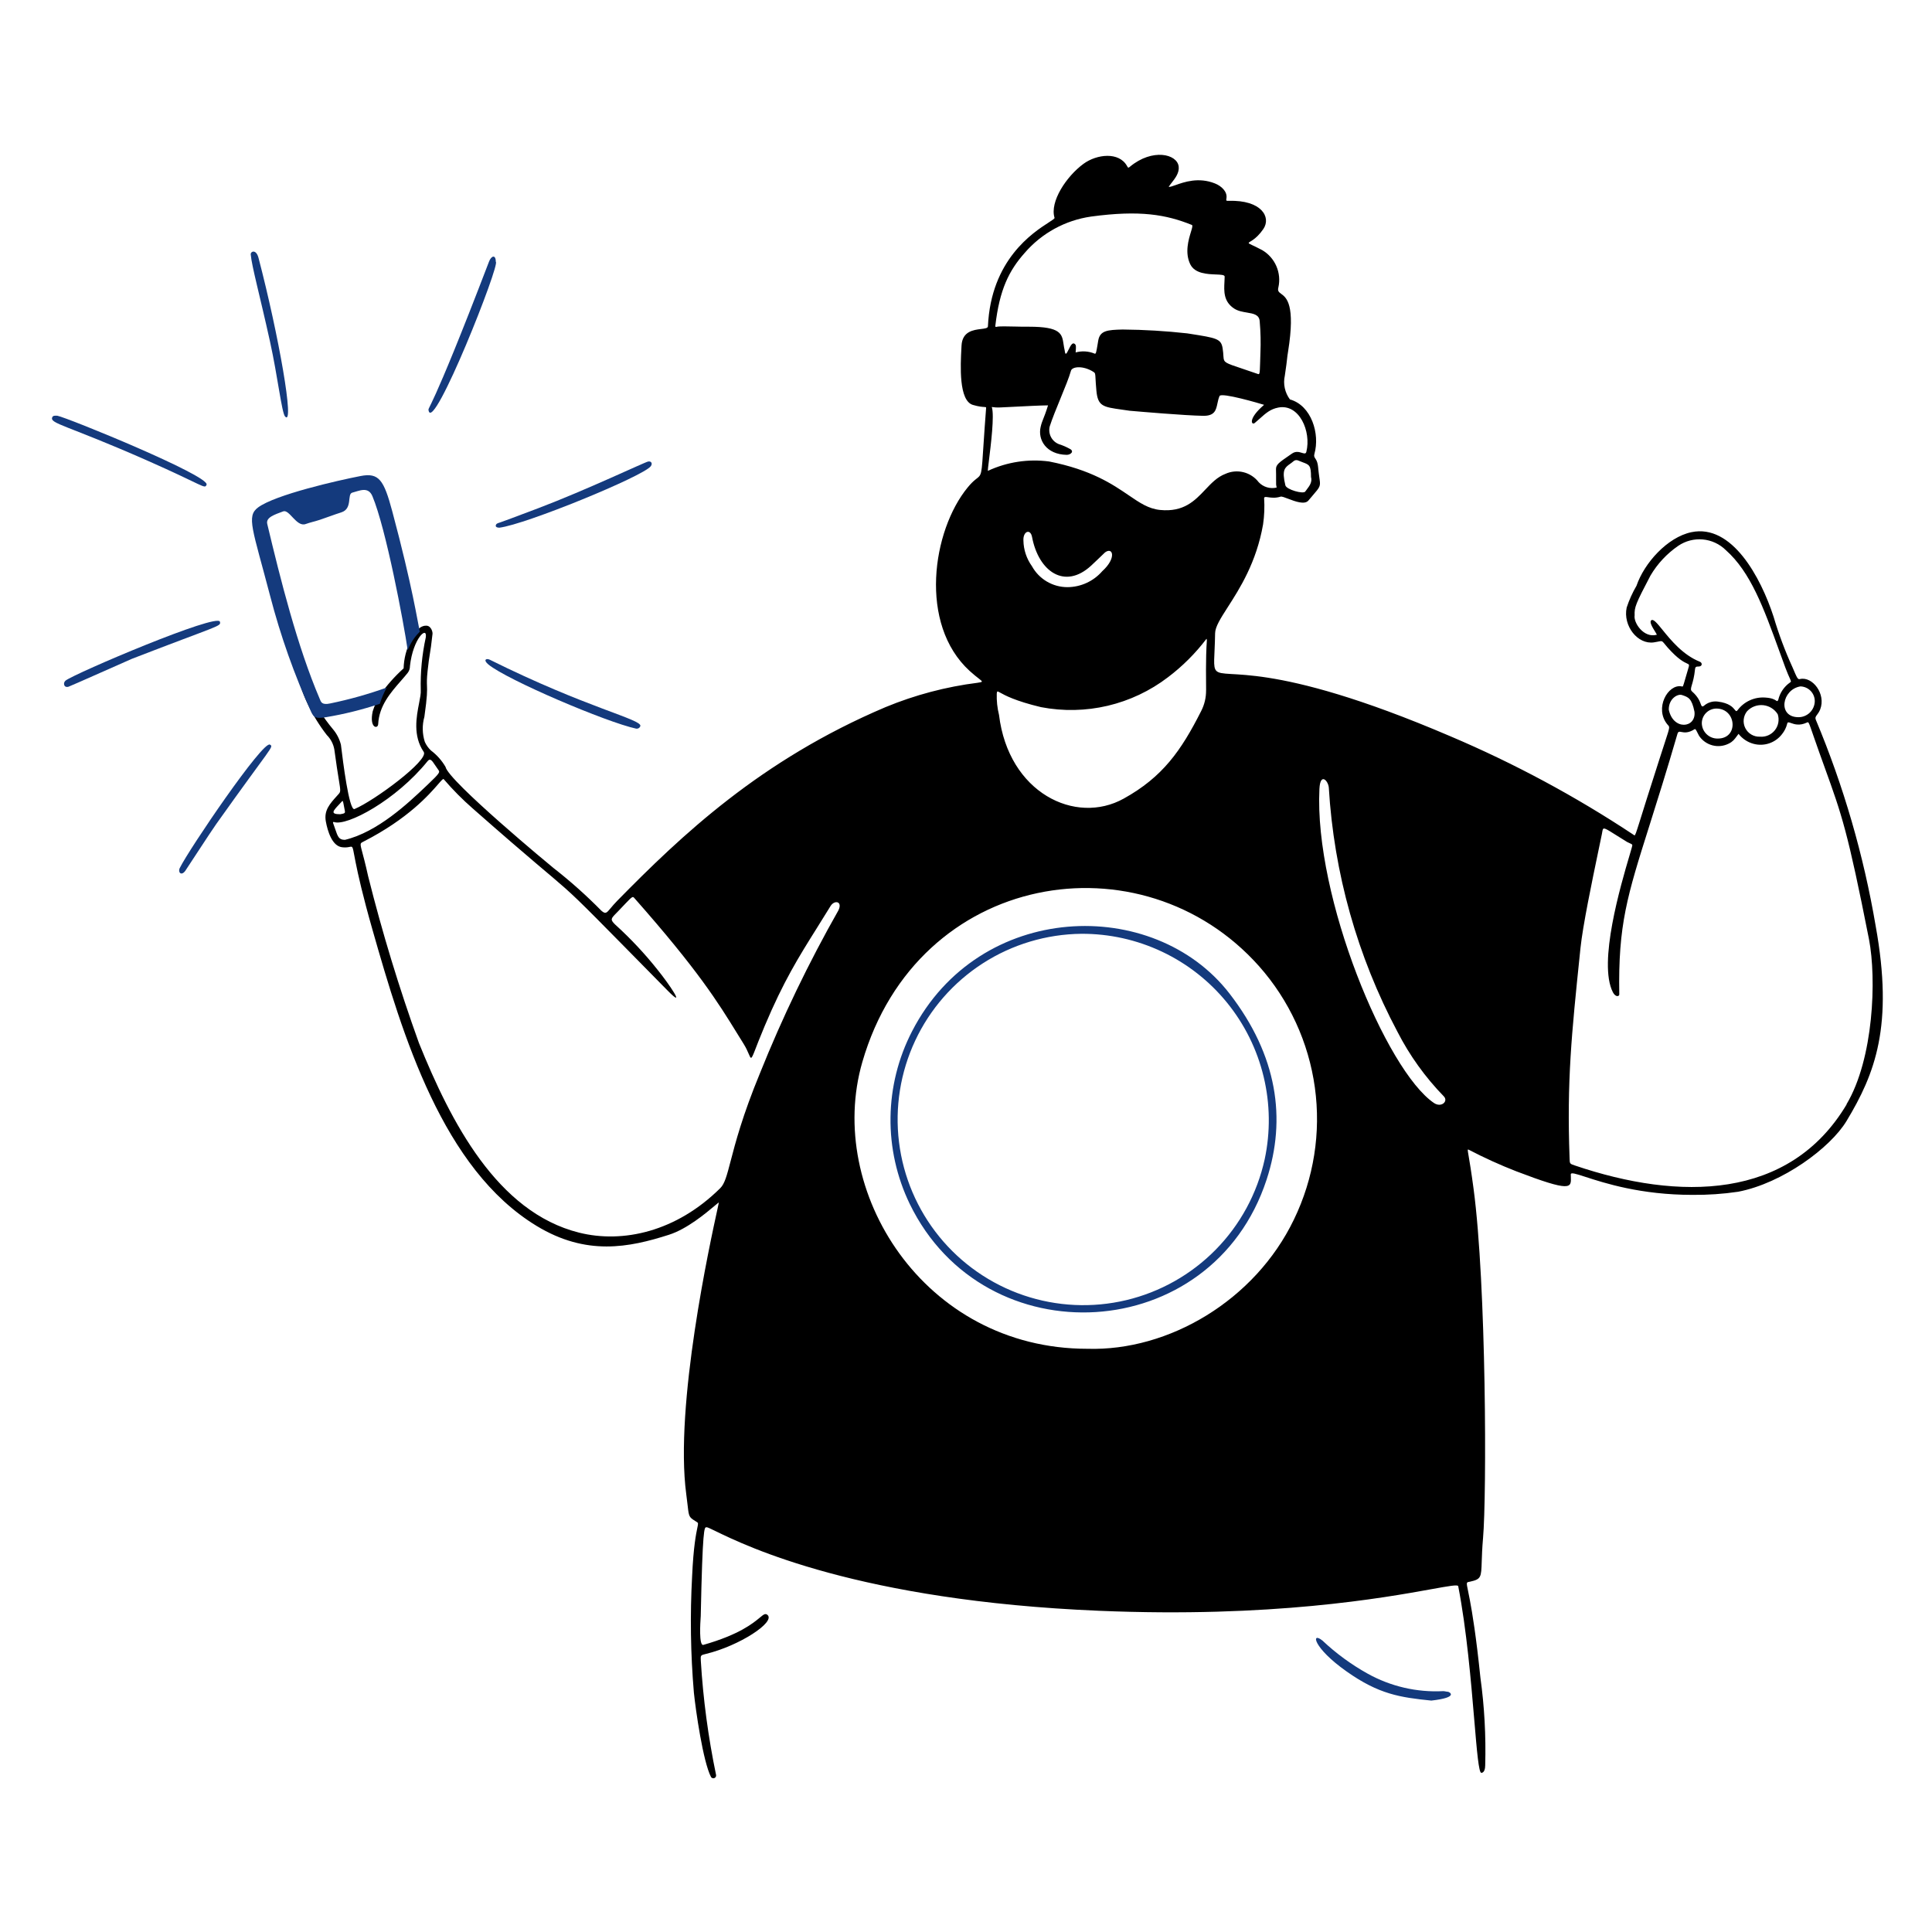<svg width="154" height="154" viewBox="0 0 154 154" fill="none" xmlns="http://www.w3.org/2000/svg">
<path d="M114.092 135.554C111.592 135.299 109.913 135.053 107.333 133.229C104.645 131.333 104.484 130.018 105.413 130.771C106.5 131.795 107.709 132.679 109.014 133.406C110.851 134.428 112.94 134.911 115.039 134.801C115.165 134.801 115.29 134.848 115.415 134.851C115.52 134.854 116.355 135.297 114.092 135.554Z" fill="#143A7D"/>
<path d="M100.96 94.032C96.617 107.287 78.487 108.275 72.513 95.961C71.475 93.812 70.951 91.452 70.983 89.066C71.015 86.679 71.601 84.333 72.696 82.213C78.054 71.793 91.981 71.389 98.013 79.209C101.823 84.144 102.551 89.181 100.96 94.032ZM86.191 74.433C83.406 74.464 80.686 75.279 78.345 76.785C76.003 78.291 74.133 80.428 72.951 82.948C71.768 85.469 71.321 88.273 71.66 91.036C71.999 93.8 73.111 96.412 74.868 98.573C76.625 100.733 78.956 102.353 81.593 103.249C84.229 104.144 87.065 104.278 89.774 103.634C92.483 102.989 94.955 101.595 96.907 99.608C98.859 97.623 100.211 95.126 100.808 92.407C101.273 90.233 101.244 87.983 100.724 85.822C100.204 83.66 99.207 81.643 97.804 79.919C96.402 78.195 94.63 76.806 92.62 75.857C90.61 74.908 88.413 74.421 86.191 74.433Z" fill="#143A7D"/>
<path fill-rule="evenodd" clip-rule="evenodd" d="M144.749 57.396C146.957 62.669 148.554 68.178 149.511 73.814C150.95 81.766 149.465 85.582 147.185 89.359C145.904 91.481 142.098 94.313 138.546 94.994C137.336 95.173 136.114 95.256 134.89 95.243C130.791 95.243 127.89 94.301 126.388 93.813C125.605 93.559 125.202 93.428 125.207 93.617C125.208 93.68 125.211 93.74 125.213 93.798C125.25 94.7 125.264 95.047 120.857 93.363C119.567 92.86 118.305 92.287 117.078 91.647C116.971 91.6 116.971 91.602 117.063 92.135C117.136 92.569 117.272 93.353 117.457 94.747C118.482 102.416 118.511 119.213 118.214 122.593C118.143 123.412 118.123 124.024 118.108 124.485C118.068 125.721 118.063 125.879 117.188 126.072C117.067 126.099 116.992 126.102 116.954 126.141C116.786 126.314 117.331 127.178 118.002 133.709C118.323 136.027 118.451 138.369 118.386 140.709C118.386 140.955 118.326 141.302 118.079 141.315C117.871 141.326 117.725 139.59 117.515 137.102C117.259 134.063 116.908 129.903 116.235 126.434C116.208 126.293 115.494 126.422 114.108 126.672C110.289 127.362 101.364 128.974 87.61 128.396C68.433 127.593 59.492 123.24 57.032 122.043C56.612 121.838 56.381 121.726 56.321 121.739C56.312 121.74 56.303 121.741 56.294 121.741C56.146 121.745 56.001 121.749 55.856 128.826C55.856 128.833 55.854 128.858 55.851 128.897C55.824 129.301 55.694 131.219 56.068 131.113C58.92 130.301 60.019 129.393 60.563 128.943C60.879 128.681 61.007 128.575 61.183 128.732C61.814 129.305 58.942 131.185 56.277 131.832L56.263 131.835C55.85 131.936 55.837 131.939 55.861 132.37C56.046 135.434 56.453 138.479 57.079 141.484C57.088 141.534 57.08 141.586 57.056 141.631C57.032 141.676 56.992 141.711 56.945 141.73C56.898 141.75 56.846 141.752 56.797 141.737C56.748 141.723 56.706 141.692 56.677 141.65C56.037 140.424 55.451 136.295 55.31 134.923C55.046 131.834 54.999 128.731 55.169 125.635C55.276 123.265 55.489 122.246 55.586 121.776C55.65 121.471 55.665 121.398 55.57 121.338C55.276 121.153 55.116 121.062 55.018 120.925C54.848 120.689 54.864 120.319 54.702 119.106C53.757 112.024 56.609 99.02 57.197 96.336C57.265 96.028 57.303 95.856 57.301 95.844C57.244 95.881 57.123 95.983 56.95 96.127C56.262 96.705 54.766 97.962 53.327 98.422C50.139 99.443 46.736 100.127 42.765 97.713C35.294 93.172 32.105 82.588 29.687 74.098C28.103 68.539 28.255 67.595 28.035 67.499C27.931 67.453 27.745 67.596 27.255 67.532C26.47 67.431 26.114 66.252 25.972 65.476C25.813 64.599 26.283 64.078 26.873 63.425C26.901 63.394 26.929 63.364 26.957 63.332C27.164 63.109 27.16 63.088 27.004 62.128C26.924 61.633 26.803 60.889 26.65 59.74C26.573 59.303 26.363 58.901 26.049 58.588C24.85 57.045 24.006 55.257 23.578 53.35C23.484 52.871 23.599 52.503 23.813 52.287C23.941 52.65 24.072 53.014 24.203 53.38C24.437 54.502 24.846 55.58 25.416 56.575C25.761 57.126 26.143 57.652 26.56 58.15C26.853 58.502 27.063 58.916 27.175 59.361C27.176 59.367 27.185 59.437 27.199 59.554C27.316 60.511 27.822 64.672 28.259 64.488C29.827 63.834 34.22 60.583 33.775 59.934C32.898 58.649 33.195 57.128 33.406 56.045C33.489 55.62 33.559 55.262 33.539 55.012C33.503 53.599 33.638 52.187 33.939 50.806C34.078 49.841 32.918 50.885 32.677 53.094C32.68 53.292 32.615 53.484 32.493 53.641C32.325 53.85 32.139 54.063 31.948 54.282C31.134 55.212 30.22 56.257 30.145 57.716C30.13 58.134 29.417 58.058 29.709 56.699C29.855 56.239 30.052 55.798 30.294 55.386C30.841 54.616 31.471 53.908 32.172 53.275C32.195 52.505 32.386 51.75 32.732 51.061C32.736 51.053 32.738 51.034 32.737 51.005C32.82 50.846 32.911 50.691 33.01 50.54C33.454 49.868 33.852 49.872 33.975 49.873C33.98 49.873 33.984 49.873 33.988 49.873C34.351 49.881 34.495 50.351 34.476 50.526C34.38 51.415 34.319 51.786 34.262 52.133C34.208 52.464 34.157 52.774 34.082 53.495C34.015 54.133 34.025 54.396 34.035 54.663C34.05 55.059 34.065 55.465 33.828 57.134C33.643 57.79 33.655 58.486 33.862 59.135C33.978 59.393 34.143 59.626 34.349 59.819C34.82 60.173 35.215 60.617 35.511 61.125C35.742 62.262 43.961 69.067 44.114 69.185C45.462 70.237 46.74 71.376 47.939 72.596C48.267 72.879 48.347 72.783 48.672 72.394C48.8 72.24 48.965 72.042 49.199 71.803C54.301 66.607 60.62 60.589 70.589 56.364C72.941 55.392 75.412 54.739 77.937 54.422C78.365 54.356 78.359 54.351 78.01 54.08C77.845 53.953 77.604 53.765 77.296 53.485C73.202 49.75 74.308 42.296 77.133 38.855C77.638 38.239 77.901 38.148 78.055 37.964C78.333 37.634 78.258 37.008 78.604 32.507C78.608 32.449 78.573 32.447 78.458 32.441C78.312 32.433 78.038 32.419 77.553 32.277C76.412 31.944 76.561 29.128 76.633 27.761C76.637 27.685 76.641 27.614 76.644 27.548C76.703 26.406 77.603 26.297 78.207 26.224C78.511 26.187 78.741 26.159 78.748 26.012C78.989 20.702 82.337 18.544 83.589 17.735C83.895 17.538 84.076 17.422 84.057 17.359C83.662 16.077 85.003 14.056 86.366 13.058C87.431 12.281 89.198 12.082 89.837 13.234C89.925 13.4 89.941 13.393 90.079 13.279C91.849 11.814 93.834 12.261 93.954 13.279C94.012 13.779 93.667 14.219 93.395 14.565C93.299 14.688 93.213 14.798 93.156 14.896C93.261 14.911 93.45 14.844 93.707 14.753C94.386 14.511 95.538 14.101 96.843 14.622C97.351 14.823 97.849 15.273 97.76 15.811C97.728 16.009 97.734 16.009 97.936 16.009C100.554 15.928 101.344 17.311 100.702 18.253C100.076 19.167 99.533 19.264 99.533 19.367C99.532 19.444 99.829 19.522 100.612 19.938C101.113 20.233 101.508 20.679 101.739 21.213C101.971 21.746 102.027 22.34 101.9 22.907C101.821 23.2 101.941 23.288 102.123 23.422C102.537 23.726 103.27 24.264 102.675 28.009C102.626 28.297 102.612 28.431 102.591 28.619C102.566 28.85 102.531 29.163 102.413 29.947C102.341 30.273 102.339 30.61 102.41 30.936C102.48 31.262 102.62 31.57 102.819 31.837C104.543 32.322 105.222 34.594 104.773 36.177C104.72 36.363 104.771 36.44 104.845 36.551C104.909 36.649 104.991 36.774 105.037 37.022C105.06 37.155 105.069 37.254 105.082 37.386C105.1 37.561 105.123 37.794 105.19 38.243C105.268 38.757 105.185 38.854 104.682 39.44C104.574 39.566 104.446 39.714 104.296 39.895C103.997 40.257 103.234 39.967 102.678 39.755C102.397 39.647 102.168 39.56 102.078 39.588C101.662 39.718 101.321 39.669 101.09 39.636C100.897 39.608 100.781 39.591 100.763 39.701C100.809 40.402 100.781 41.105 100.68 41.8C100.148 44.838 98.814 46.919 97.871 48.388C97.294 49.288 96.864 49.958 96.856 50.479C96.827 52.408 96.656 53.154 96.949 53.467C97.655 54.221 101.052 52.455 115.603 58.685C120.695 60.847 125.578 63.471 130.19 66.526C130.233 66.551 130.258 66.587 130.285 66.588C130.401 66.59 130.535 65.895 132.306 60.412C132.981 58.312 133.111 58.037 133.024 57.883C133.001 57.841 132.961 57.807 132.911 57.748C131.845 56.468 132.953 54.494 134.047 54.713C134.076 54.719 134.095 54.727 134.113 54.723C134.18 54.708 134.206 54.511 134.563 53.317C134.668 52.975 134.663 52.973 134.465 52.882C134.24 52.779 133.768 52.562 132.926 51.613C132.633 51.282 132.566 51.149 132.465 51.114C132.368 51.081 132.239 51.14 131.841 51.202C130.542 51.402 129.354 49.885 129.662 48.43C129.861 47.824 130.124 47.241 130.446 46.691C131.06 44.885 132.904 42.822 134.824 42.42C138.055 41.745 140.348 46.011 141.373 49.16C141.779 50.533 142.281 51.876 142.875 53.178C143.265 54.098 143.301 54.168 143.477 54.127C144.465 53.895 145.57 55.311 145.086 56.551C145.008 56.745 144.916 56.867 144.843 56.965C144.733 57.11 144.665 57.2 144.749 57.396ZM104.161 39.02C104.388 38.721 104.612 38.424 104.501 38.014C104.501 37.094 104.363 37.042 103.838 36.848C103.733 36.808 103.612 36.763 103.473 36.704C103.41 36.676 103.34 36.668 103.272 36.681C103.205 36.694 103.143 36.726 103.093 36.775C102.999 36.855 102.908 36.921 102.823 36.981C102.41 37.279 102.162 37.458 102.457 38.685C102.54 39.029 103.887 39.401 104.04 39.183C104.08 39.128 104.12 39.074 104.161 39.02ZM81.683 20.153C80.424 21.569 79.674 23.079 79.339 25.959V25.977C79.336 26.029 79.335 26.08 79.446 26.05C79.615 25.998 80.3 26.014 80.96 26.03C81.367 26.04 81.764 26.049 82.022 26.042C84.568 26.042 84.654 26.619 84.777 27.44C84.8 27.591 84.824 27.751 84.864 27.916C84.869 27.937 84.874 27.965 84.877 27.997C84.897 28.132 84.922 28.317 85.059 28.095C85.1 28.029 85.142 27.943 85.185 27.855C85.323 27.576 85.476 27.264 85.662 27.408C85.781 27.502 85.773 27.616 85.749 27.948C85.746 27.992 85.742 28.04 85.739 28.093C86.239 27.955 86.771 27.987 87.249 28.186C87.358 28.238 87.381 28.095 87.49 27.45C87.505 27.36 87.521 27.26 87.54 27.149C87.677 26.343 88.28 26.295 89.484 26.266C91.204 26.28 92.922 26.383 94.631 26.573C94.712 26.586 94.792 26.598 94.869 26.61C96.95 26.938 97.329 26.997 97.453 27.744C97.545 28.296 97.491 28.555 97.586 28.736C97.734 29.015 98.241 29.103 100.202 29.788C100.265 29.809 100.308 29.831 100.341 29.819C100.434 29.785 100.425 29.478 100.468 28.135C100.504 27.3 100.486 26.462 100.412 25.629C100.385 25.08 99.926 25.003 99.396 24.914C99.049 24.856 98.673 24.793 98.367 24.59C97.52 24.03 97.562 23.208 97.602 22.442C97.609 22.309 97.615 22.179 97.618 22.051C97.62 21.905 97.327 21.894 96.926 21.878C96.238 21.852 95.236 21.813 94.873 21.059C94.427 20.137 94.742 19.102 94.93 18.483C95.025 18.171 95.088 17.965 95.005 17.931C92.965 17.108 90.876 16.733 86.974 17.262C84.919 17.555 83.039 18.582 81.683 20.153ZM79.129 32.45C79.066 32.441 79.051 32.438 79.058 32.463H79.061C79.271 33.12 78.983 35.451 78.827 36.713C78.77 37.172 78.731 37.49 78.74 37.534C80.266 36.823 81.963 36.563 83.632 36.786C86.991 37.45 88.68 38.601 89.966 39.477C90.855 40.083 91.551 40.557 92.473 40.649C94.361 40.836 95.238 39.909 96.07 39.032C96.557 38.517 97.029 38.018 97.68 37.771C98.132 37.566 98.641 37.521 99.122 37.642C99.604 37.763 100.03 38.043 100.332 38.438C100.51 38.627 100.735 38.766 100.984 38.841C101.233 38.916 101.497 38.925 101.751 38.866C101.765 38.861 101.755 38.817 101.742 38.759C101.734 38.719 101.724 38.672 101.72 38.628C101.715 38.582 101.716 38.424 101.717 38.226C101.718 37.975 101.719 37.659 101.71 37.428C101.696 37.041 101.921 36.886 102.812 36.273C102.868 36.234 102.928 36.193 102.991 36.15C103.286 35.945 103.565 36.031 103.775 36.096C103.956 36.152 104.085 36.192 104.129 36.014C104.537 34.387 103.563 32.159 101.891 32.487C101.265 32.606 100.887 32.944 100.433 33.352C100.303 33.469 100.167 33.591 100.016 33.715C99.767 33.921 99.432 33.408 100.761 32.269C100.437 32.167 97.349 31.258 97.211 31.566C97.127 31.755 97.084 31.957 97.043 32.15C96.93 32.687 96.829 33.163 95.895 33.145C94.393 33.116 90.882 32.813 90.18 32.752C90.102 32.745 90.059 32.742 90.057 32.742C89.835 32.708 89.631 32.68 89.444 32.654C87.924 32.442 87.509 32.384 87.394 31.142C87.352 30.7 87.337 30.4 87.325 30.193C87.305 29.796 87.302 29.735 87.173 29.652C86.353 29.122 85.46 29.208 85.366 29.553C85.218 30.087 84.88 30.912 84.531 31.761C84.205 32.556 83.87 33.373 83.671 33.997C83.602 34.285 83.641 34.589 83.781 34.85C83.92 35.111 84.152 35.311 84.43 35.413C84.711 35.501 84.982 35.617 85.24 35.76C85.688 35.966 85.331 36.263 85.023 36.256C83.391 36.222 82.709 35.053 82.95 34.029C83.011 33.758 83.072 33.604 83.16 33.384C83.25 33.16 83.367 32.867 83.539 32.312C82.956 32.314 81.72 32.378 80.76 32.427C80.345 32.449 79.982 32.468 79.745 32.477C79.4 32.491 79.217 32.463 79.129 32.45ZM95.744 56.681C96.008 56.169 96.143 55.6 96.137 55.023H96.139C96.107 52.38 96.168 51.523 96.191 51.195C96.204 51.009 96.205 50.994 96.17 50.918C95.291 52.077 94.257 53.109 93.097 53.985C91.674 55.072 90.037 55.846 88.294 56.257C86.551 56.667 84.741 56.704 82.982 56.367C80.912 55.874 80.078 55.409 79.73 55.214C79.487 55.078 79.478 55.074 79.452 55.282C79.433 55.856 79.493 56.429 79.632 56.986C80.386 63.199 85.726 65.796 89.573 63.656C92.671 61.939 94.145 59.844 95.744 56.681ZM86.974 45.088C84.867 47.028 82.784 45.551 82.265 42.804C82.134 42.11 81.537 42.348 81.577 43.087C81.59 43.822 81.827 44.535 82.257 45.132C82.536 45.64 82.948 46.063 83.448 46.357C83.948 46.651 84.519 46.805 85.099 46.802C85.623 46.797 86.139 46.682 86.615 46.463C87.091 46.244 87.515 45.927 87.859 45.532C89.028 44.474 88.705 43.567 88.081 44.033C87.758 44.345 87.305 44.781 86.974 45.088ZM27.404 64.194C27.338 63.838 27.331 63.796 27.245 63.89C27.168 63.975 27.092 64.056 27.022 64.132C26.552 64.631 26.295 64.904 27.122 64.902C27.159 64.894 27.194 64.888 27.226 64.882C27.421 64.846 27.527 64.826 27.491 64.645C27.453 64.457 27.425 64.309 27.404 64.194ZM26.715 66.073C26.926 66.697 27.01 66.944 27.491 66.944L27.493 66.945C30.096 66.325 32.548 64.004 33.895 62.729C33.966 62.661 34.035 62.596 34.1 62.535C35.098 61.59 35.068 61.541 34.945 61.374C34.846 61.24 34.761 61.113 34.687 61.001C34.435 60.622 34.295 60.411 34.087 60.667C31.579 63.779 27.634 65.892 26.619 65.522C26.574 65.507 26.523 65.531 26.552 65.607C26.616 65.782 26.669 65.937 26.715 66.073ZM60.565 85.575C62.359 81.101 64.453 76.753 66.832 72.561C67.182 71.838 66.518 71.714 66.204 72.219C65.82 72.848 65.458 73.426 65.109 73.981C63.66 76.292 62.459 78.208 60.95 81.79C60.163 83.657 59.996 84.323 59.865 84.317C59.755 84.311 59.669 83.837 59.269 83.198C59.094 82.918 58.923 82.641 58.75 82.361C57.255 79.936 55.663 77.353 50.567 71.588C50.531 71.547 50.504 71.516 50.47 71.507C50.359 71.475 50.178 71.683 49.343 72.562C49.263 72.646 49.19 72.719 49.126 72.785C48.696 73.223 48.625 73.295 49.035 73.696C50.276 74.82 51.422 76.044 52.46 77.358C53.272 78.362 54.784 80.551 53.217 78.959C47.553 73.208 46.342 71.947 45.04 70.789C43.844 69.725 42.571 68.749 37.701 64.461C36.867 63.733 36.086 62.946 35.366 62.105C35.318 62.056 35.188 62.206 34.933 62.499C34.221 63.32 32.537 65.262 28.977 67.082C28.874 67.135 28.808 67.165 28.774 67.217C28.663 67.385 28.89 67.775 29.344 69.843C30.471 74.344 31.825 78.785 33.398 83.15C35.929 89.407 39.615 96.62 46.159 98.254C49.644 99.124 53.907 98.185 57.416 94.704C57.769 94.352 57.939 93.7 58.237 92.555C58.61 91.124 59.183 88.924 60.565 85.575ZM86.669 107.512C93.157 107.713 100.043 103.652 103.143 97.2C104.724 93.936 105.303 90.278 104.808 86.684C104.312 83.092 102.763 79.726 100.357 77.013C91.024 66.529 73.146 69.416 68.736 84.656C65.776 94.89 73.606 107.512 86.669 107.512ZM105.172 62.879C104.741 71.521 110.504 85.346 114.301 87.919C114.884 88.314 115.464 87.79 115.09 87.393C113.608 85.871 112.362 84.137 111.393 82.246C108.191 76.223 106.325 69.581 105.919 62.772C105.867 62.222 105.238 61.553 105.172 62.879ZM144.33 55.075C144.116 54.852 143.822 54.721 143.513 54.713C142.04 54.946 141.659 57.155 143.344 57.168C143.684 57.172 144.011 57.041 144.257 56.806C144.502 56.57 144.645 56.248 144.656 55.908C144.661 55.598 144.544 55.299 144.33 55.075ZM131.911 50.318C131.713 49.998 131.451 49.57 131.626 49.442C131.798 49.318 132.092 49.68 132.528 50.217C133.178 51.017 134.142 52.203 135.482 52.741C135.687 52.823 135.68 53.026 135.549 53.093C135.478 53.128 135.406 53.13 135.342 53.131C135.225 53.134 135.133 53.136 135.111 53.346C135.049 53.95 134.938 54.327 134.863 54.581C134.777 54.872 134.74 55 134.88 55.123C135.352 55.536 135.488 55.901 135.567 56.114C135.633 56.292 135.659 56.363 135.81 56.266C135.96 56.133 136.136 56.033 136.327 55.974C136.518 55.914 136.72 55.897 136.919 55.922C137.853 56.037 138.14 56.398 138.283 56.578C138.376 56.694 138.409 56.736 138.516 56.592C138.77 56.258 139.102 55.992 139.485 55.82C139.867 55.647 140.286 55.572 140.704 55.602C141.256 55.633 141.47 55.775 141.577 55.846C141.662 55.901 141.679 55.913 141.744 55.79C141.875 55.223 142.213 54.725 142.692 54.395C142.788 54.341 142.768 54.296 142.652 54.039C142.576 53.872 142.46 53.616 142.308 53.209C142.147 52.771 141.992 52.342 141.839 51.922C140.579 48.449 139.546 45.604 137.559 43.844C137.065 43.36 136.419 43.062 135.73 43C135.041 42.938 134.352 43.116 133.779 43.504C132.872 44.125 132.113 44.938 131.556 45.885C130.374 48.14 130.271 48.402 130.297 49.044C130.192 49.636 131.027 50.893 132.07 50.594C132.039 50.526 131.979 50.429 131.911 50.318ZM139.602 58.552C139.81 58.674 140.049 58.733 140.289 58.721C140.514 58.74 140.74 58.703 140.946 58.613C141.153 58.523 141.335 58.383 141.475 58.206C141.615 58.03 141.709 57.821 141.749 57.599C141.789 57.377 141.774 57.149 141.704 56.934C141.579 56.733 141.41 56.563 141.208 56.437C141.008 56.312 140.781 56.234 140.545 56.21C140.309 56.187 140.071 56.217 139.849 56.3C139.627 56.383 139.427 56.515 139.264 56.688C139.112 56.874 139.018 57.101 138.992 57.34C138.966 57.58 139.009 57.822 139.118 58.037C139.226 58.252 139.394 58.431 139.602 58.552ZM136.446 58.786C136.6 58.846 136.764 58.874 136.929 58.87C138.61 58.87 138.413 56.482 136.817 56.479C136.509 56.48 136.214 56.603 135.996 56.821C135.778 57.038 135.654 57.333 135.651 57.641C135.654 57.806 135.688 57.969 135.753 58.12C135.819 58.272 135.914 58.408 136.033 58.523C136.152 58.637 136.293 58.727 136.446 58.786ZM133.015 56.547C133.353 58.251 135.223 58.05 135.066 56.725C134.849 55.659 134.578 55.57 134.073 55.402L134.063 55.399C133.738 55.291 133.018 55.675 133.018 56.551L133.015 56.547ZM125.531 92.9C133.846 95.721 142.635 95.683 147.196 88.033L147.186 88.023C149.356 84.384 149.584 78.023 148.979 74.877C147.275 66.243 146.814 64.966 145.456 61.204C145.315 60.815 145.166 60.4 145.004 59.947C144.288 57.938 144.215 57.582 144.104 57.57C144.077 57.567 144.047 57.585 144.005 57.605C143.426 57.871 143.016 57.725 142.764 57.634C142.583 57.57 142.482 57.533 142.455 57.696C142.38 57.996 142.241 58.276 142.047 58.516C141.788 58.856 141.435 59.111 141.031 59.249C140.627 59.387 140.191 59.402 139.778 59.291C139.302 59.164 138.881 58.885 138.58 58.495C138.527 58.564 138.481 58.627 138.438 58.685C138.248 58.943 138.124 59.112 137.805 59.27C137.402 59.476 136.938 59.526 136.5 59.412C136.063 59.298 135.682 59.026 135.432 58.65C135.382 58.56 135.339 58.473 135.301 58.397C135.207 58.206 135.145 58.079 135.075 58.125C134.571 58.45 134.245 58.388 134.033 58.348C133.865 58.315 133.768 58.297 133.71 58.496C132.834 61.51 132.093 63.854 131.478 65.8C129.706 71.405 128.975 73.718 129.073 79.267C129.076 79.428 128.78 79.513 128.563 79.092C127.36 76.751 129.203 70.51 129.881 68.215C130.032 67.703 130.125 67.387 130.113 67.355C130.09 67.29 129.986 67.246 129.874 67.198C129.815 67.172 129.752 67.146 129.699 67.115C128.324 66.27 127.944 65.971 127.808 66.057C127.736 66.103 127.731 66.254 127.685 66.487C127.606 66.867 127.516 67.301 127.418 67.771C126.897 70.27 126.165 73.782 125.979 75.578L125.937 75.986C125.275 82.385 124.886 86.15 125.112 92.33C125.118 92.548 125.121 92.656 125.174 92.727C125.226 92.798 125.327 92.832 125.531 92.9Z" fill="black"/>
<path d="M39.519 20.864C39.519 20.266 39.159 20.38 38.981 20.85C34.184 33.382 34.09 32.385 34.166 32.736C34.554 34.531 39.926 20.952 39.519 20.864Z" fill="#143A7D"/>
<path d="M39.046 52.588C38.765 52.449 38.478 52.594 38.937 52.972C40.434 54.201 48.34 57.572 50.72 58.083C50.79 58.09 50.86 58.074 50.919 58.035C50.978 57.998 51.023 57.94 51.045 57.874C51.16 57.33 46.796 56.442 39.046 52.588Z" fill="#143A7D"/>
<path d="M51.662 36.789C51.375 36.846 46.76 39.046 42.906 40.509C38.922 42.019 39.945 41.593 39.64 41.725C39.51 41.781 39.381 42.06 39.804 42.062C41.878 41.815 51.265 37.967 51.873 37.164C52.036 36.943 51.912 36.739 51.662 36.789Z" fill="#143A7D"/>
<path d="M17.531 49.56C17.366 48.823 6.003 53.659 5.233 54.245C5.002 54.423 5.079 54.844 5.457 54.74C5.585 54.706 10.366 52.573 10.509 52.517C17.564 49.785 17.617 49.942 17.531 49.56Z" fill="#143A7D"/>
<path d="M21.517 59.353C20.963 59.011 15.092 67.648 14.328 69.192C14.164 69.525 14.446 69.851 14.764 69.422C14.868 69.28 16.783 66.325 17.225 65.702C21.7 59.398 21.841 59.553 21.517 59.353Z" fill="#143A7D"/>
<path d="M28.741 37.944C26.939 38.293 21.943 39.428 20.569 40.45C19.621 41.155 20.132 42.148 21.532 47.499C22.361 50.688 23.463 53.799 24.827 56.799C25.023 57.157 25.108 57.313 26.009 57.163C27.457 56.921 28.884 56.565 30.277 56.1C30.417 55.651 30.601 55.218 30.827 54.806C29.36 55.331 27.858 55.754 26.332 56.069C25.641 56.223 25.585 55.949 25.487 55.711C23.694 51.521 22.356 46.181 21.302 41.761C21.178 41.24 21.891 41.018 22.573 40.762C23.069 40.576 23.633 42.033 24.363 41.771C24.735 41.638 25.126 41.557 25.501 41.432C26.072 41.242 26.632 41.022 27.206 40.841C28.136 40.547 27.639 39.376 28.085 39.267C28.631 39.131 29.346 38.743 29.685 39.55C30.768 42.133 32.165 49.556 32.5 51.839C32.705 51.279 33.034 50.772 33.462 50.356C33.298 49.624 32.885 46.791 31.265 40.746C30.596 38.257 30.209 37.66 28.741 37.944Z" fill="#143A7D"/>
<path d="M16.465 38.64C16.772 37.943 5.366 33.285 4.563 33.136C4.379 33.136 4.22 33.108 4.158 33.277C3.978 33.771 5.296 33.876 11.626 36.661C16.326 38.731 16.301 39.009 16.465 38.64Z" fill="#143A7D"/>
<path d="M22.72 33.195C23.515 34.103 22.217 26.709 20.606 20.554C20.417 19.832 19.962 20.034 19.986 20.286C20.079 21.28 20.685 23.435 21.522 27.226C22.137 30.014 22.457 32.894 22.72 33.195Z" fill="#143A7D"/>
</svg>
